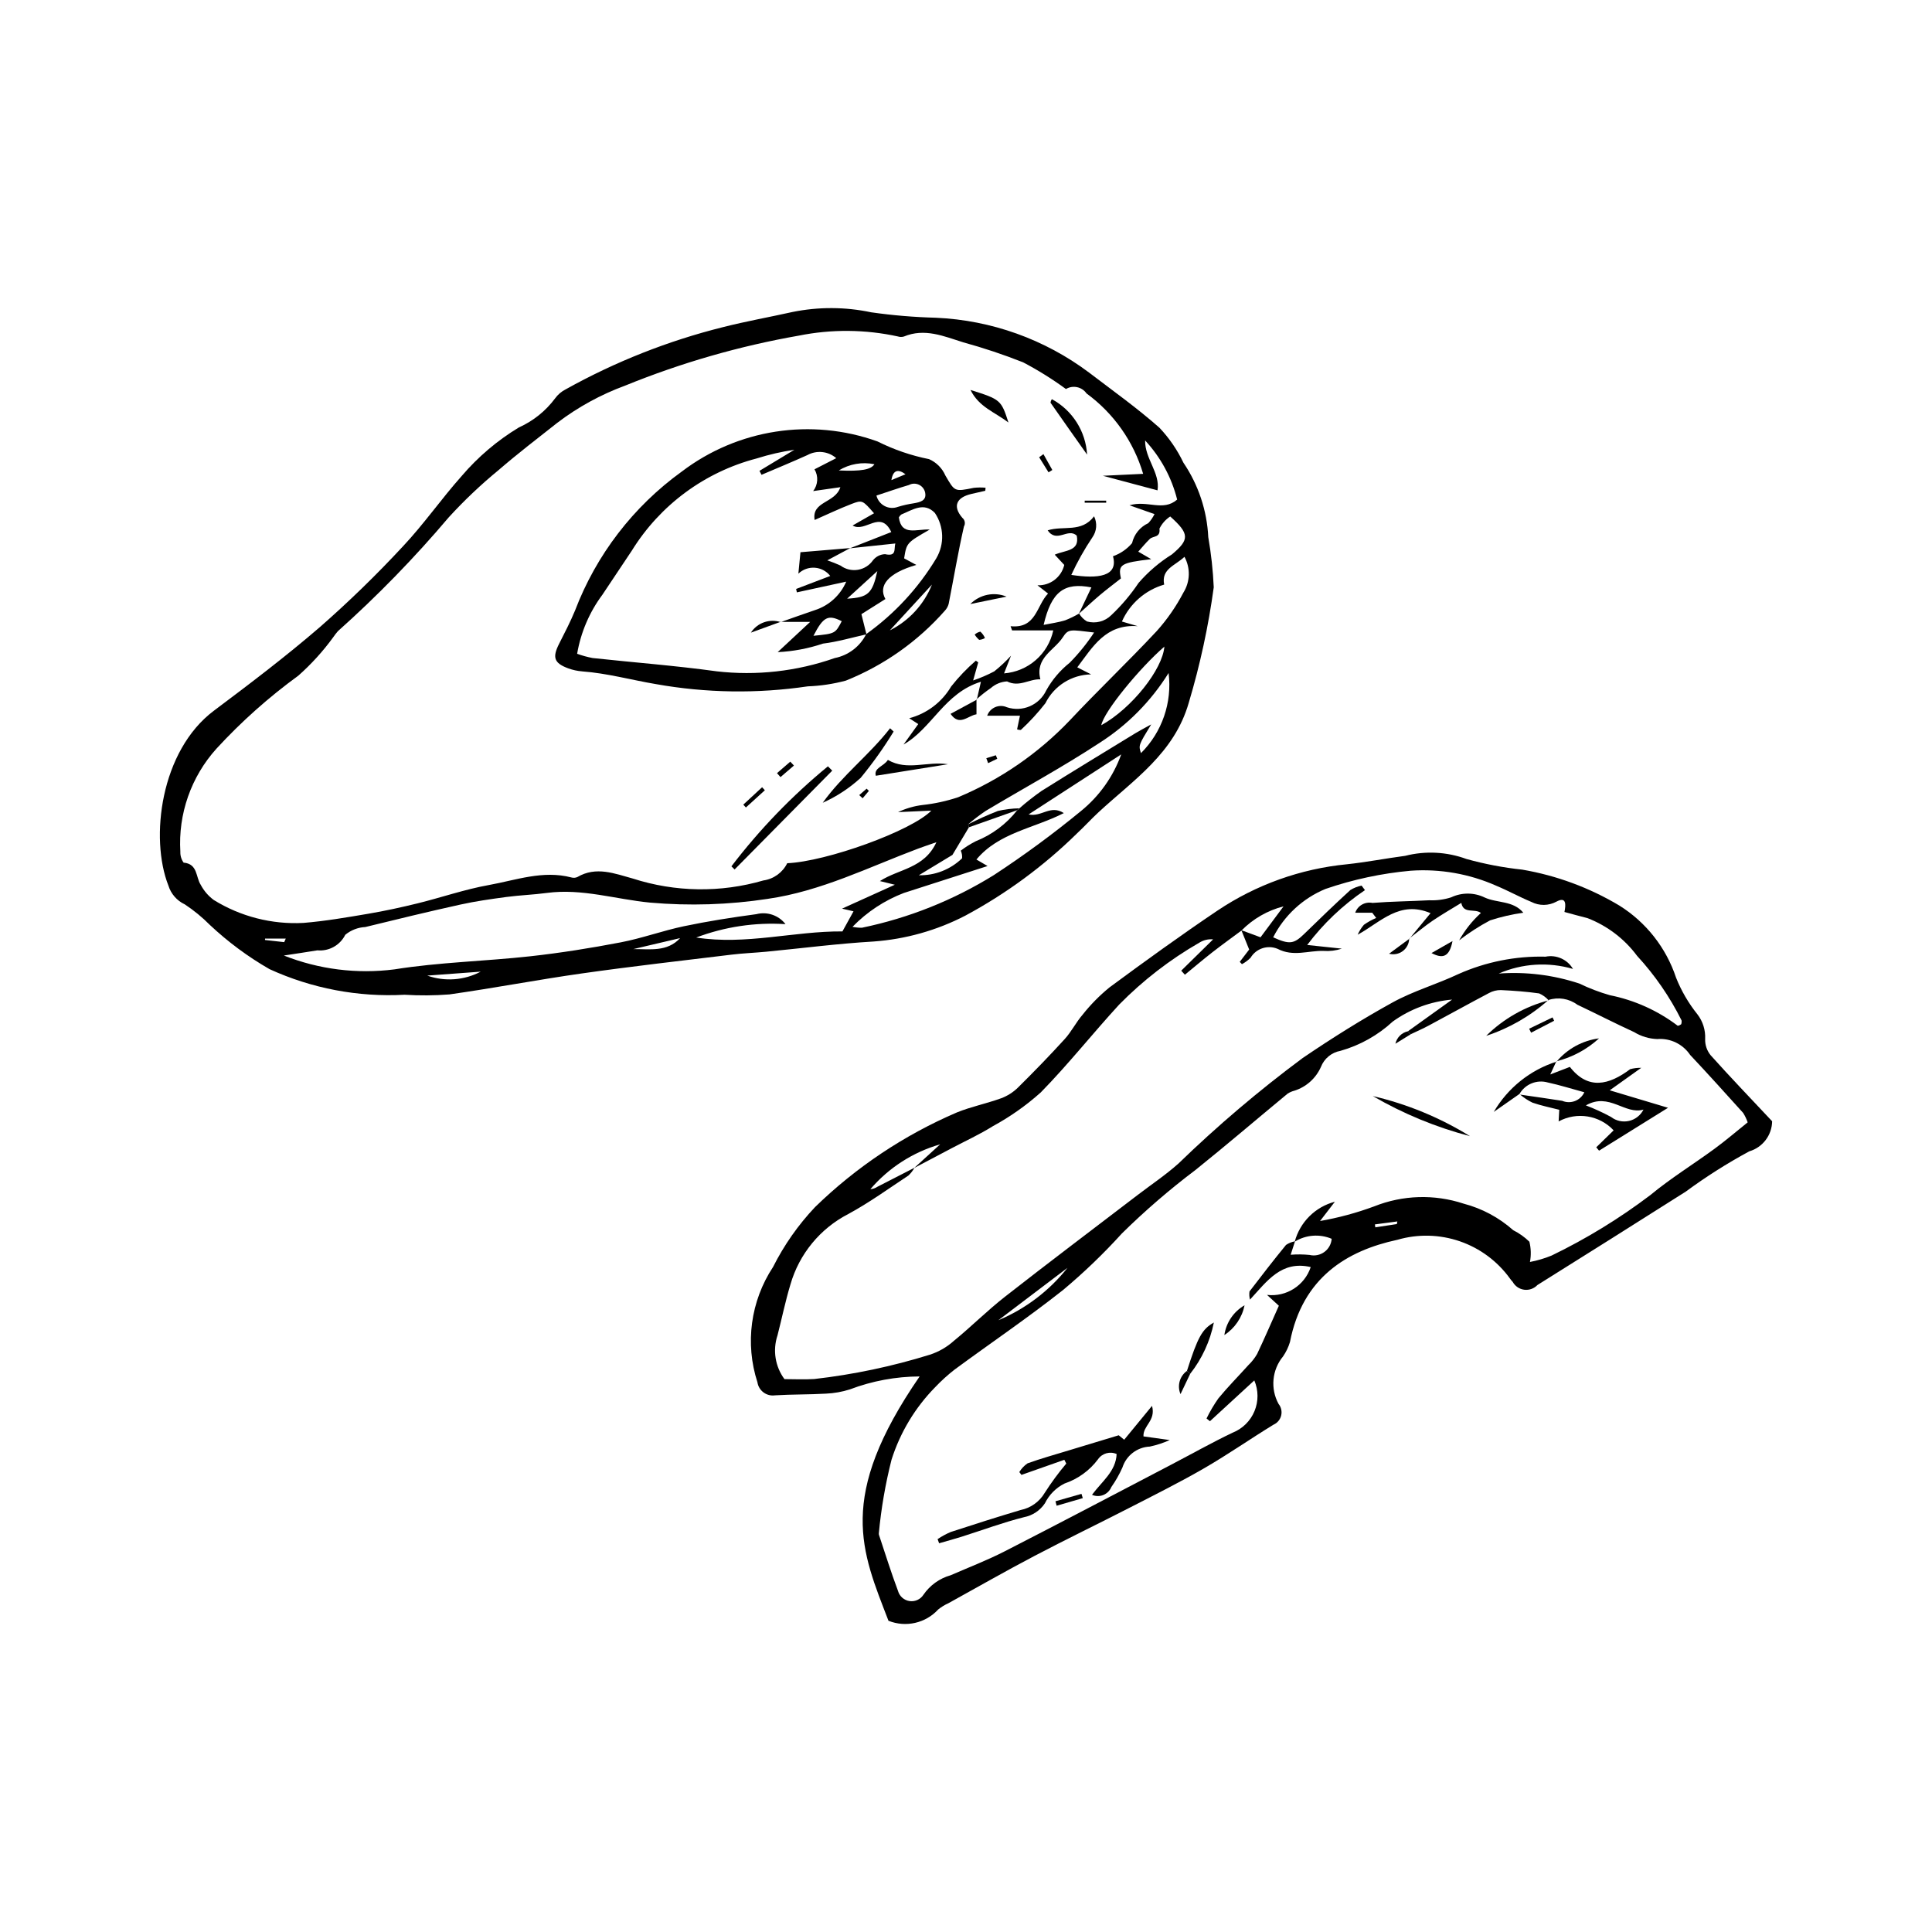 <?xml version="1.0" encoding="UTF-8"?>
<!-- Uploaded to: SVG Repo, www.svgrepo.com, Generator: SVG Repo Mixer Tools -->
<svg fill="#000000" width="800px" height="800px" version="1.1" viewBox="144 144 512 512" xmlns="http://www.w3.org/2000/svg">
 <g>
  <path d="m387.71 508.77c-6.316 0.031-12.578 1.191-18.484 3.434-2.051 0.652-4.176 1.031-6.324 1.125-4.496 0.262-9.016 0.172-13.512 0.449-2.238 0.324-4.316-1.215-4.66-3.449-3.34-10.285-1.82-21.531 4.133-30.562 2.918-5.797 6.66-11.141 11.117-15.859 10.887-10.602 23.633-19.105 37.598-25.098 3.805-1.543 7.902-2.363 11.773-3.769h-0.004c1.656-0.621 3.164-1.586 4.426-2.824 4.234-4.188 8.391-8.461 12.395-12.863 1.785-1.961 2.992-4.441 4.734-6.449v-0.004c2.106-2.66 4.492-5.082 7.121-7.227 9.422-6.957 18.922-13.828 28.633-20.367h0.004c10.227-6.856 21.996-11.066 34.254-12.262 5.176-0.551 10.305-1.555 15.469-2.238 5.375-1.371 11.043-1.078 16.25 0.84 4.84 1.344 9.785 2.285 14.781 2.816 9.082 1.555 17.801 4.777 25.711 9.508 7.094 4.422 12.418 11.188 15.047 19.125 1.398 3.508 3.312 6.785 5.676 9.73 1.426 1.855 2.148 4.156 2.035 6.492-0.059 1.57 0.457 3.109 1.449 4.324 5.144 5.75 10.496 11.312 16.301 17.504-0.051 3.691-2.5 6.922-6.039 7.965-5.859 3.164-11.488 6.731-16.848 10.68-13.078 8.293-26.18 16.543-39.309 24.754v-0.004c-0.895 0.953-2.191 1.418-3.488 1.254-1.297-0.164-2.438-0.938-3.066-2.082-0.25-0.258-0.48-0.539-0.691-0.836-3.301-4.598-7.945-8.062-13.297-9.91-5.356-1.848-11.148-1.988-16.582-0.402-13.363 2.867-25.133 9.992-28.461 27.094-0.41 1.355-1.027 2.637-1.828 3.805-2.934 3.559-3.406 8.543-1.191 12.59 0.699 0.863 0.953 2.004 0.688 3.082-0.262 1.082-1.016 1.977-2.031 2.422-6.141 3.758-12.055 7.891-18.281 11.492-6.387 3.695-13.008 7-19.578 10.375-8.488 4.356-17.086 8.5-25.531 12.938-7.648 4.019-15.156 8.309-22.723 12.488v0.004c-0.988 0.438-1.914 1.004-2.754 1.684-3.344 3.633-8.582 4.82-13.168 2.984-7.07-18.414-13.906-32.598 8.258-64.75zm85.309-118.18c-2.582 1.926-5.203 3.805-7.742 5.785-2.465 1.926-4.848 3.953-7.266 5.938l-0.973-1.07c2.82-2.769 5.637-5.535 8.457-8.305v0.004c-1.273-0.117-2.547 0.184-3.633 0.859-7.801 4.481-14.953 10.004-21.262 16.418-7.043 7.668-13.52 15.875-20.801 23.301v-0.004c-3.867 3.461-8.125 6.461-12.684 8.938-3.488 2.184-7.262 3.91-10.91 5.836-3.312 1.75-6.625 3.496-9.938 5.242 2.027-1.848 4.051-3.691 6.879-6.266h-0.004c-7.191 2.066-13.621 6.199-18.488 11.887 0.668-0.051 1.309-0.273 1.867-0.645 3.273-1.688 6.547-3.371 9.828-5.043h-0.004c-0.422 0.77-0.961 1.465-1.602 2.062-5.266 3.477-10.406 7.207-15.941 10.203-7.457 3.844-13 10.59-15.324 18.648-1.355 4.461-2.285 9.051-3.449 13.57l-0.004-0.004c-1.281 3.922-0.59 8.223 1.863 11.539 2.539 0 5.219 0.141 7.883-0.023 10.395-1.184 20.652-3.344 30.645-6.449 2.363-0.766 4.539-2.023 6.387-3.688 4.609-3.769 8.84-8.008 13.523-11.676 11.645-9.113 23.457-18.008 35.203-26.992 3.582-2.738 7.356-5.262 10.715-8.254v0.004c10.363-10.043 21.371-19.395 32.957-28 7.734-5.262 15.691-10.254 23.879-14.766 5.496-3.023 11.668-4.789 17.367-7.481 7.273-3.246 15.18-4.828 23.145-4.629 2.867-0.574 5.781 0.73 7.262 3.25-6.5-1.906-13.461-1.473-19.676 1.223 7.227-0.527 14.488 0.375 21.367 2.652 2.594 1.258 5.293 2.285 8.062 3.082 6.547 1.309 12.711 4.086 18.027 8.121 0.328-0.07 0.633-0.211 0.895-0.418 0.113-0.328 0.148-0.684 0.094-1.027-3.102-6.223-7.062-11.977-11.773-17.09-3.344-4.504-7.894-7.969-13.125-9.996-2.059-0.516-4.098-1.094-6.133-1.641 0.395-1.953 0.531-4.172-2.121-2.742-2.07 1.129-4.562 1.156-6.656 0.074-3.148-1.305-6.144-2.977-9.293-4.281v-0.004c-7.121-3.156-14.906-4.523-22.68-3.981-7.691 0.695-15.273 2.316-22.578 4.828-6.004 2.484-10.922 7.035-13.867 12.828 4.398 1.973 5.488 1.766 8.309-0.984 3.996-3.902 8.023-7.777 12.145-11.551h-0.004c0.918-0.566 1.926-0.961 2.981-1.176l0.898 1.199c-5.875 3.961-11.047 8.875-15.309 14.535l9.18 0.973c-1.562 0.516-3.211 0.719-4.852 0.602-4.039-0.121-8 1.625-12.188-0.555-2.641-1.098-5.688-0.086-7.148 2.371-0.672 0.676-1.441 1.25-2.285 1.695l-0.582-0.613 2.496-3.262c-0.875-2.172-1.473-3.652-2.07-5.129l5.082 1.883c1.93-2.598 3.648-4.906 6.094-8.195-4.219 1.078-8.066 3.285-11.125 6.387zm14.168 82.383-1.152 3.555v-0.004c1.676-0.137 3.359-0.117 5.027 0.051 1.355 0.324 2.785 0.031 3.91-0.793 1.125-0.824 1.832-2.098 1.934-3.488-3.191-1.348-6.84-1.066-9.789 0.758 0.68-2.547 2.019-4.867 3.891-6.727 1.867-1.859 4.195-3.188 6.746-3.852l-3.926 5.106c4.887-0.855 9.688-2.152 14.336-3.875 7.57-3.023 15.961-3.281 23.699-0.727 4.879 1.273 9.391 3.688 13.156 7.039 1.578 0.793 3.023 1.82 4.285 3.051 0.434 1.758 0.484 3.59 0.148 5.367 1.965-0.371 3.887-0.941 5.734-1.699 9.238-4.465 18.008-9.84 26.184-16.035 5.379-4.457 11.387-8.148 17.035-12.293 3.008-2.207 5.844-4.648 8.746-6.973-0.301-0.871-0.699-1.707-1.191-2.492-4.648-5.152-9.293-10.312-14.047-15.367v0.004c-1.926-2.883-5.258-4.496-8.715-4.219-2.164-0.07-4.277-0.703-6.125-1.836-5.066-2.324-10.023-4.879-15.059-7.262-2.207-1.633-5.066-2.098-7.676-1.246l0.07 0.082h-0.004c-0.695-0.789-1.555-1.414-2.519-1.832-3.363-0.477-6.769-0.727-10.168-0.883h0.004c-1.086-0.008-2.152 0.258-3.102 0.777-5.348 2.82-10.637 5.758-15.969 8.613-1.57 0.844-3.211 1.555-4.82 2.324l-0.707-0.805c3.902-2.797 7.805-5.594 11.707-8.395v0.004c-5.672 0.484-11.105 2.496-15.73 5.816-3.945 3.648-8.699 6.309-13.867 7.769-2.34 0.422-4.297 2.027-5.164 4.242-1.328 3.016-3.887 5.316-7.027 6.316-0.641 0.16-1.25 0.422-1.805 0.781-8.141 6.731-16.168 13.602-24.398 20.215-6.875 5.18-13.398 10.809-19.531 16.848-4.844 5.344-10.051 10.348-15.582 14.977-9.305 7.359-19.156 14.031-28.723 21.07-1.824 1.418-3.543 2.977-5.137 4.652-5.328 5.414-9.301 12.004-11.598 19.242-1.625 6.406-2.75 12.93-3.367 19.508-0.02 0.18 0.008 0.363 0.074 0.535 1.652 4.93 3.188 9.906 5.019 14.766h-0.004c0.402 1.406 1.59 2.449 3.039 2.664s2.887-0.434 3.684-1.66c1.727-2.523 4.281-4.356 7.223-5.184 4.777-2.082 9.664-3.957 14.297-6.328 14.758-7.551 29.418-15.285 44.113-22.957 5.434-2.836 10.777-5.848 16.301-8.492v0.004c2.625-1.043 4.723-3.102 5.805-5.711 1.086-2.609 1.066-5.547-0.047-8.145-3.996 3.676-7.875 7.242-11.754 10.809l-0.906-0.723c0.902-1.859 1.953-3.644 3.141-5.332 2.516-3.059 5.32-5.883 7.969-8.832h0.004c0.898-0.867 1.672-1.859 2.297-2.941 1.992-4.199 3.832-8.469 5.754-12.773l-3.129-2.867v-0.004c5.121 0.59 9.949-2.488 11.578-7.379-7.793-1.797-11.562 3.715-16.098 8.629h-0.004c-0.184-0.707-0.23-1.445-0.125-2.168 3.172-4.148 6.367-8.285 9.676-12.324 0.711-0.488 1.527-0.816 2.379-0.953zm-78.613 20.906c7.176-3.012 13.477-7.785 18.316-13.883-6.106 4.625-12.211 9.254-18.316 13.883zm105.6-25.488 0.133-0.695-5.941 0.785 0.109 0.777z"/>
  <path d="m426.06 530.86c-3.789 1.336-7.574 2.668-11.363 4.004l-0.57-0.754 0.004-0.004c0.555-0.914 1.293-1.699 2.176-2.305 3.547-1.277 7.188-2.293 10.797-3.391 4.25-1.293 8.504-2.574 13.367-4.047l1.453 1.18c2.352-2.863 4.574-5.57 7.375-8.977 1.07 3.973-2.438 5.207-2.266 8.094l6.957 0.969c-1.688 0.762-3.457 1.34-5.269 1.727-3.344 0.145-6.242 2.356-7.266 5.543-0.809 1.816-1.789 3.551-2.934 5.176-0.395 0.961-1.164 1.723-2.129 2.113-0.965 0.391-2.047 0.371-3-0.047 2.602-3.539 6.324-6.18 6.527-10.809-1.777-0.793-3.863-0.195-4.953 1.414-2.234 2.981-5.32 5.207-8.848 6.398-2.258 1.125-4.086 2.965-5.199 5.231-1.285 1.93-3.289 3.262-5.566 3.695-5.578 1.41-11.004 3.43-16.5 5.172-1.977 0.625-3.984 1.16-5.977 1.738l-0.406-1.098c1.098-0.734 2.258-1.367 3.473-1.887 6.16-2.016 12.34-3.981 18.555-5.832l-0.004 0.004c2.664-0.543 4.973-2.188 6.356-4.531 1.734-2.715 3.644-5.312 5.723-7.777z"/>
  <path d="m556.45 425.26-1.613 3.481 5.195-2c4.801 6.168 10.328 4.844 15.98 0.602h-0.004c0.957-0.262 1.949-0.383 2.941-0.359-3.148 2.246-5.297 3.781-8.352 5.961l15.449 4.629c-6.027 3.746-12.152 7.555-18.277 11.363l-0.75-0.887 4.609-4.492 0.004 0.004c-3.75-4.023-9.746-4.996-14.578-2.371l0.168-3.086c-2.309-0.594-4.75-1.074-7.078-1.883l-0.004 0.004c-1.18-0.574-2.281-1.293-3.281-2.141 3.715 0.543 7.434 1.055 11.145 1.645h-0.004c2.25 0.949 4.844-0.055 5.867-2.266-3.547-0.965-6.586-1.926-9.688-2.594-2.894-0.828-5.981 0.422-7.484 3.027-2.309 1.613-4.621 3.227-6.828 4.773v-0.004c3.711-6.348 9.641-11.098 16.648-13.328zm23.09 12.789c-4.894 1.473-9.066-4.664-15.262-1.109v0.004c2.281 0.871 4.5 1.891 6.648 3.051 1.348 1.051 3.098 1.441 4.766 1.066s3.082-1.48 3.848-3.012z"/>
  <path d="m507.81 434.47c9.105 2.121 17.805 5.711 25.758 10.629-9.027-2.367-17.688-5.941-25.758-10.629z"/>
  <path d="m554.34 409.02c-4.789 4.258-10.402 7.488-16.488 9.488 4.594-4.539 10.305-7.781 16.555-9.406z"/>
  <path d="m458.55 507.31c2.887-9.012 4.035-11.074 7.133-12.828-0.996 4.953-3.141 9.602-6.262 13.574z"/>
  <path d="m556.51 425.34c2.848-3.391 6.863-5.59 11.25-6.16-3.207 2.934-7.098 5.023-11.316 6.082z"/>
  <path d="m468.47 497.8c0.48-3.312 2.457-6.219 5.356-7.891-0.656 3.242-2.586 6.086-5.356 7.891z"/>
  <path d="m423.71 541.85 6.891-1.965 0.348 1.137-6.93 2.012z"/>
  <path d="m549.24 416.62 6.195-2.996 0.43 0.883c-2.035 1.055-4.074 2.113-6.109 3.168z"/>
  <path d="m459.42 508.05c-0.707 1.488-1.414 2.973-2.57 5.402h-0.004c-0.938-2.195-0.23-4.746 1.703-6.148z"/>
  <path d="m517.83 418.1-4.039 2.504 0.004-0.004c0.371-1.652 1.672-2.941 3.328-3.301z"/>
  <path d="m517.51 392.77c1.801-2.18 3.606-4.359 5.602-6.773-8.211-3.469-13.172 2.34-19.316 5.711 0.414-0.953 0.973-1.84 1.652-2.629 1.016-0.723 2.109-1.328 3.258-1.812l-1.055-1.391h-4.5c0.66-1.883 2.609-2.992 4.562-2.594 5.008-0.395 10.043-0.434 15.062-0.703 1.965 0.09 3.93-0.172 5.801-0.777 2.816-1.332 6.086-1.316 8.891 0.051 3.305 1.516 7.543 0.77 10.227 4.027-2.984 0.418-5.93 1.094-8.797 2.023-2.883 1.527-5.629 3.301-8.211 5.297 1.52-2.715 3.469-5.164 5.769-7.254-1.648-1.281-4.625 0.367-5.191-2.672-2.516 1.551-5.086 3.016-7.527 4.672-2.172 1.477-4.195 3.172-6.285 4.769z"/>
  <path d="m528.93 393.39c-0.848 4.414-2.731 4.664-5.566 3.18z"/>
  <path d="m517.45 392.72c-0.02 1.305-0.641 2.527-1.684 3.316-1.039 0.785-2.387 1.051-3.648 0.711 1.766-1.301 3.574-2.637 5.387-3.973z"/>
  <path d="m251.2 407.62c-12.301 0.668-24.582-1.664-35.785-6.793-5.711-3.281-11.016-7.219-15.816-11.727-2.012-2.027-4.227-3.844-6.609-5.422-2.098-0.973-3.688-2.793-4.367-5.004-4.949-12.555-2.094-35.707 12.055-46.324 9.52-7.141 19.027-14.344 28.031-22.109v0.004c7.727-6.769 15.102-13.938 22.086-21.469 5.535-5.879 10.172-12.59 15.551-18.625l0.004-0.004c4.328-5.074 9.449-9.422 15.16-12.871 3.801-1.707 7.102-4.356 9.594-7.699 0.738-1.023 1.719-1.855 2.848-2.418 13.09-7.293 27.082-12.828 41.617-16.457 6.098-1.551 12.309-2.652 18.453-4.023 6.883-1.398 13.98-1.371 20.852 0.086 5.699 0.812 11.441 1.293 17.195 1.441 14.656 0.656 28.777 5.711 40.52 14.512 6.297 4.805 12.773 9.414 18.691 14.652v0.004c2.582 2.734 4.723 5.859 6.344 9.254 3.965 5.852 6.242 12.676 6.582 19.734 0.766 4.391 1.25 8.824 1.449 13.277-1.41 10.344-3.621 20.562-6.613 30.566-3.84 13.438-14.648 20.469-23.934 29.062-1.969 1.824-3.777 3.824-5.75 5.648h0.004c-8.773 8.609-18.727 15.93-29.555 21.746-7.555 3.91-15.824 6.238-24.305 6.848-9.508 0.555-18.977 1.793-28.469 2.707-3.047 0.293-6.117 0.402-9.152 0.773-13.215 1.605-26.445 3.106-39.621 4.973-11.75 1.664-23.422 3.91-35.172 5.57-3.957 0.305-7.926 0.332-11.887 0.086zm147.41-38.191 0.004 0.004c1.254-0.965 2.598-1.805 4.012-2.516 4.305-1.719 8.082-4.547 10.945-8.199 0.199-0.152 0.387-0.316 0.57-0.492 1.871-1.645 3.832-3.184 5.871-4.613 8.238-5.172 16.562-10.219 24.863-15.293 1.145-0.699 2.34-1.309 4.211-2.348-3.383 5.547-3.383 5.547-2.715 7.613l0.004-0.004c5.59-5.562 8.293-13.398 7.316-21.227-4.656 7.484-10.934 13.828-18.371 18.562-9.77 6.41-20.082 11.988-30.121 17.996-1.613 1.09-3.16 2.273-4.633 3.543 0.078 0.266 0.148 0.531 0.207 0.797-1.457 2.438-2.91 4.871-4.367 7.309l-8.906 5.391c4.266 0.098 8.395-1.523 11.461-4.496 0.062-0.695-0.059-1.391-0.348-2.023zm31.305-62.781 3.32-6.981c-7.219-1.414-10.598 1.109-12.664 9.934 2.117-0.43 3.93-0.664 5.652-1.195l0.004 0.004c1.293-0.504 2.547-1.113 3.746-1.816 0.512 0.859 1.227 1.578 2.082 2.098 2.305 0.652 4.785 0.004 6.477-1.695 2.707-2.562 5.125-5.418 7.203-8.516 2.551-2.949 5.535-5.496 8.844-7.559 4.691-3.93 4.68-5.457-0.457-10.047v-0.004c-1.223 0.801-2.211 1.914-2.856 3.227 0.312 2.438-1.664 1.883-2.539 2.715-1.07 1.016-1.996 2.18-3.074 3.379l3.438 2c-8.184 0.949-8.809 1.418-8.035 5.098-1.984 1.562-3.809 2.926-5.547 4.391-1.906 1.609-3.731 3.312-5.59 4.973zm-27.129 22.68 0.086 0.074 1.082-4.727c-9.656 2.953-12.938 12.324-20.508 16.633l3.902-5.422-2.398-1.547 0.004 0.004c4.672-1.23 8.664-4.258 11.117-8.422 1.961-2.477 4.152-4.769 6.543-6.836l0.629 0.457c-0.348 1.23-0.691 2.457-1.348 4.785 1.922-0.652 3.789-1.453 5.586-2.398 1.59-1.27 3.078-2.66 4.449-4.164l-1.844 4.691h0.004c3.109-0.238 6.062-1.477 8.41-3.531 2.352-2.051 3.973-4.809 4.629-7.863h-10.914l-0.398-1.109c6.84 0.695 6.836-5.473 9.93-8.652l-2.809-2.195v0.004c3.352 0.133 6.332-2.125 7.106-5.394l-2.523-2.719c2.816-1.242 6.664-0.875 5.832-5.035-2.32-2.195-5.281 2.102-7.711-1.414 4.219-1.324 8.965 0.707 12.297-3.715h0.004c0.887 1.797 0.715 3.938-0.445 5.574-2.125 3.164-3.992 6.492-5.59 9.953 7.074 1.078 12.52 0.445 11.047-4.945 1.961-0.688 3.707-1.887 5.055-3.473 0.531-2.336 2.117-4.293 4.297-5.293 0.668-0.715 1.223-1.523 1.652-2.406l-6.633-2.328c4.769-1.441 8.891 1.75 12.637-1.523-1.465-5.852-4.387-11.238-8.488-15.66-0.098 4.801 4.031 8.598 3.281 13.219-5.199-1.387-10.141-2.703-14.488-3.863 2.984-0.145 6.652-0.316 10.684-0.512-2.531-8.555-7.801-16.039-15.004-21.305-1.23-1.762-3.613-2.273-5.457-1.172-3.609-2.637-7.406-5.008-11.367-7.082-5.188-2.051-10.48-3.816-15.859-5.297-5.129-1.605-10.215-3.84-15.746-1.523-0.52 0.145-1.07 0.133-1.586-0.035-8.629-1.879-17.551-1.953-26.207-0.219-15.781 2.766-31.219 7.211-46.059 13.254-6.441 2.367-12.492 5.684-17.957 9.84-5.223 4.125-10.52 8.172-15.555 12.523h0.004c-4.703 3.856-9.121 8.043-13.227 12.535-9.078 10.727-18.891 20.809-29.375 30.172-0.453 0.52-0.879 1.066-1.266 1.641-2.699 3.707-5.793 7.109-9.227 10.152-7.856 5.719-15.121 12.199-21.699 19.348-6.723 7.457-10.172 17.297-9.566 27.32-0.039 1.027 0.266 2.039 0.863 2.879 3.797 0.344 3.188 3.844 4.551 5.906 0.832 1.57 2.004 2.934 3.434 3.992 7.109 4.398 15.391 6.519 23.738 6.082 5.734-0.469 11.441-1.449 17.121-2.414 4.434-0.75 8.836-1.707 13.203-2.781 6.293-1.551 12.461-3.699 18.82-4.84 7.203-1.293 14.355-3.988 21.895-2.016 0.523 0.152 1.086 0.117 1.582-0.105 4.988-2.93 9.926-0.906 14.699 0.395 11.223 3.621 23.27 3.801 34.594 0.508 2.738-0.383 5.106-2.094 6.328-4.57 10.371-0.434 32.875-8.523 38.195-13.941l-8.832 0.402c2.055-0.98 4.254-1.621 6.512-1.891 3.211-0.348 6.375-1.039 9.438-2.062 11.16-4.676 21.234-11.613 29.582-20.375 7.531-8.027 15.527-15.621 23.035-23.664 2.762-3.082 5.129-6.5 7.047-10.164 1.812-2.883 1.926-6.516 0.297-9.504-2.496 2.371-6.199 3.195-5.379 7.367v-0.004c-4.992 1.453-9.094 5.031-11.199 9.785l4.199 1.23c-8.469-0.602-11.855 5.375-16.027 10.91l3.672 1.867c-5.152 0.078-9.832 3.027-12.121 7.644-1.973 2.531-4.148 4.894-6.5 7.074-0.344 0.027-0.688-0.027-1.004-0.16l0.758-3.602h-8.684c0.355-1.02 1.121-1.844 2.113-2.269 0.992-0.43 2.117-0.422 3.102 0.02 4.117 1.371 8.609-0.562 10.453-4.492 1.57-2.816 3.68-5.297 6.203-7.305 2.414-2.449 4.578-5.133 6.461-8.008-6.391-0.762-6.801-1.023-8.305 1.293-2.238 3.449-7.394 5.387-5.93 11.117-2.973-0.141-5.562 2.188-8.844 0.547l0.004 0.004c-1.586 0.09-3.094 0.707-4.285 1.758-1.328 0.91-2.598 1.91-3.797 2.992zm-183.56 67.895c9.297 3.68 19.375 4.941 29.293 3.672 11.883-1.902 24.023-2.148 36.012-3.473 8.031-0.887 16.039-2.168 23.977-3.691 5.644-1.082 11.113-3.09 16.746-4.273 6.332-1.328 12.742-2.332 19.156-3.191v0.004c2.883-0.758 5.934 0.281 7.758 2.637-8.051-0.516-16.117 0.691-23.664 3.547 13.148 2.062 25.969-1.719 38.75-1.621l2.938-5.328-3.039-0.711c4.973-2.25 8.969-4.055 13.992-6.328l-3.957-0.973c4.996-3.254 11.734-3.293 14.969-10.301-2.254 0.789-3.555 1.219-4.832 1.695-13.117 4.926-25.754 11.293-39.84 13.312v0.004c-10.332 1.578-20.816 1.91-31.227 0.992-9.109-0.871-18.023-3.805-27.34-2.559-3.562 0.477-7.172 0.598-10.734 1.074-4.078 0.547-8.172 1.125-12.184 2.012-8.418 1.859-16.801 3.891-25.172 5.945l-0.004 0.004c-1.949 0.094-3.816 0.816-5.324 2.059-1.375 2.766-4.309 4.406-7.387 4.121-2.957 0.488-5.926 0.914-8.887 1.371zm206.7-37.746c-8.07 4.098-17.246 5.203-23.164 12.301l2.953 1.73c-7.836 2.523-14.98 4.84-22.137 7.121v-0.004c-5.152 1.965-9.816 5.035-13.656 8.992 0.812 0.168 1.645 0.25 2.477 0.246 12.391-2.562 24.23-7.285 34.98-13.953 7.992-5.234 15.691-10.895 23.07-16.961 4.867-3.941 8.562-9.141 10.688-15.031-8.531 5.531-16.316 10.578-24.547 15.914 3.441 0.766 5.766-2.668 9.336-0.355zm9.93-23.285c8.098-4.484 16.23-14.797 16.719-20.836-6.59 5.699-16.121 17.332-16.719 20.836zm-178.62 66.352c4.656 1.641 9.789 1.262 14.156-1.047zm67.008-9.938-12.414 2.914c4.367-0.035 8.969 0.824 12.414-2.914zm-104.93 1.07 0.418-0.941-5.484-0.004-0.023 0.375z"/>
  <path d="m413.56 358.71c-4.266 1.512-8.531 3.019-12.797 4.531-0.059-0.266-0.129-0.531-0.207-0.793v0.004c2.57-1.312 5.207-2.492 7.894-3.539 1.863-0.434 3.769-0.668 5.68-0.699-0.18 0.176-0.371 0.344-0.57 0.496z"/>
  <path d="m405.11 274.06c-1.215 0.277-2.426 0.551-3.637 0.828-4.027 0.922-5.078 3.281-2.445 6.336 0.688 0.559 0.867 1.539 0.422 2.309-1.543 6.777-2.695 13.645-4.039 20.469h0.004c-0.184 0.695-0.535 1.328-1.027 1.852-7.172 8.141-16.156 14.48-26.227 18.516-3.293 0.883-6.676 1.395-10.082 1.52-13.371 1.98-26.977 1.777-40.281-0.598-6.488-1.094-12.91-2.879-19.52-3.367v-0.004c-1.258-0.094-2.496-0.363-3.68-0.797-3.793-1.402-4.269-2.898-2.402-6.57 1.465-2.887 2.961-5.769 4.195-8.758 5.629-14.777 15.465-27.578 28.289-36.828 14.816-11.27 34.328-14.277 51.852-7.988 4.328 2.168 8.926 3.75 13.676 4.695 1.938 0.848 3.484 2.402 4.328 4.344 2.504 4.269 2.352 4.32 7.531 3.262 1.039-0.113 2.082-0.121 3.121-0.027zm-54.27 34.742 0.051 0.062c3.031-1.062 6.051-2.16 9.094-3.184 3.719-1.199 6.731-3.949 8.27-7.539-4.844 1.051-8.961 1.945-13.078 2.84l-0.195-0.902c2.914-1.109 5.828-2.223 9.047-3.449v0.004c-0.992-1.273-2.481-2.066-4.09-2.18-1.613-0.117-3.199 0.457-4.363 1.574 0.227-2.324 0.387-3.973 0.551-5.684 4.684-0.391 8.941-0.746 13.199-1.102l-6.09 3.258h0.004c1.188 0.391 2.352 0.852 3.488 1.375 1.32 0.984 2.981 1.391 4.609 1.129 1.625-0.266 3.074-1.176 4.012-2.527 0.777-0.98 1.945-1.574 3.191-1.617 3.168 0.699 2.316-1.375 2.727-2.828l-12.023 1.27c3.586-1.406 7.168-2.812 10.957-4.301-2.871-6.047-6.859 0.258-10.254-1.734l5.68-3.246c-3.035-3.453-3.082-3.578-5.981-2.461-3.305 1.277-6.512 2.812-9.762 4.238-0.848-5.016 5.449-4.394 6.82-8.688l-7.211 1.031c1.297-1.664 1.438-3.957 0.352-5.769l5.769-2.957v0.004c-2.125-1.852-5.184-2.176-7.652-0.816-4.016 1.816-8.094 3.492-12.148 5.223l-0.547-1.047 9.262-5.594v0.004c-3.391 0.5-6.738 1.27-10.008 2.305-13.754 3.586-25.598 12.332-33.078 24.422-2.602 3.902-5.223 7.797-7.812 11.707-3.43 4.609-5.719 9.969-6.684 15.633 1.328 0.484 2.699 0.859 4.09 1.125 10.934 1.188 21.914 2.008 32.805 3.512v0.004c10.59 1.227 21.32 0.027 31.379-3.508 3.606-0.711 6.68-3.051 8.328-6.34 7.504-5.363 13.832-12.207 18.59-20.113 2.188-3.738 2.035-8.402-0.383-11.996-2.891-3.016-5.973-0.789-8.898 0.406-0.273 0.207-0.496 0.469-0.652 0.77 0.691 5.051 4.719 3.016 8.184 3.215-6.121 3.512-6.121 3.512-6.789 7.637l3.227 1.746c-7.516 2.164-10.152 5.516-8.188 9.035l-6.356 4.008 1.328 5.348c-3.832 0.844-7.625 1.98-11.504 2.453l0.004-0.004c-3.883 1.309-7.926 2.07-12.016 2.269 3.106-2.894 5.695-5.305 8.609-8.02zm25.426-33.477c0.289 1.191 1.074 2.203 2.16 2.777 1.082 0.574 2.359 0.656 3.508 0.227 1.379-0.422 2.785-0.738 4.207-0.949 1.691-0.293 3.488-0.691 3.023-2.867h0.004c-0.199-0.91-0.812-1.676-1.656-2.062-0.848-0.391-1.824-0.359-2.644 0.082-2.742 0.805-5.438 1.758-8.602 2.793zm3.555 35.727c5.078-2.547 9.051-6.863 11.16-12.137-4.066 4.422-7.852 8.535-11.16 12.137zm-20.246 1.438c5.769-0.574 5.769-0.574 7.496-3.863-3.621-1.84-4.898-1.18-7.496 3.863zm8.93-9.836c5.547-0.32 6.684-1.34 7.996-7.305-2.934 2.676-5.231 4.773-8 7.305zm-2.211-33.984c6.012 0.277 8.527-0.234 9.441-1.645h-0.004c-3.242-0.672-6.617-0.082-9.441 1.645zm13.941 2.562 3.734-1.551c-2.027-1.5-3.324-1.066-3.738 1.551z"/>
  <path d="m364.55 348.23c-8.625 8.73-17.25 17.461-25.875 26.191l-0.84-0.832h-0.004c7.477-9.793 16.059-18.688 25.578-26.508z"/>
  <path d="m380.82 337.87c-2.621 4.289-5.539 8.387-8.734 12.27-2.977 2.723-6.371 4.953-10.055 6.598 5.215-7.293 12.395-12.715 17.852-19.746z"/>
  <path d="m432.09 264.48c-3.238-4.578-6.484-9.152-9.688-13.758v0.004c0.039-0.34 0.16-0.664 0.355-0.941 5.445 2.953 8.973 8.512 9.332 14.695z"/>
  <path d="m395.23 346.53c-6.258 1-12.516 1.996-19.133 3.055-0.582-2.109 2.098-2.461 3.203-4.199 5.129 2.977 10.398 0.281 15.93 1.145z"/>
  <path d="m411.25 255.97c-3.711-2.82-7.793-4.074-10.059-8.629 7.961 2.504 8.137 2.652 10.059 8.629z"/>
  <path d="m402.78 329.33v3.965c-2.309 0.367-4.527 3.293-6.871-0.117 2.32-1.258 4.641-2.516 6.961-3.769z"/>
  <path d="m410.75 302.11c-3.207 0.656-6.41 1.316-9.617 1.973 2.512-2.539 6.309-3.32 9.617-1.973z"/>
  <path d="m340.98 357.24 4.984-4.613 0.73 0.797c-1.676 1.523-3.348 3.047-5.023 4.57z"/>
  <path d="m437.15 277.22h-5.695v-0.539h5.695v0.543z"/>
  <path d="m420.52 264.35 2.356 4.203-1.004 0.621c-0.828-1.336-1.66-2.672-2.488-4.004z"/>
  <path d="m354.4 346.88-3.559 3.059-0.926-1.047 3.519-3.043z"/>
  <path d="m405.02 313.09c-0.469 0.273-0.992 0.438-1.531 0.477-0.461-0.402-0.863-0.871-1.188-1.391 0.422-0.391 0.941-0.66 1.504-0.781 0.527 0.465 0.945 1.043 1.215 1.695z"/>
  <path d="m408.28 345.08-2.422 1.164-0.469-1.316 2.523-0.777z"/>
  <path d="m371.7 354.71 1.965-1.707 0.594 0.594-1.652 1.957z"/>
  <path d="m350.84 308.8-7.848 2.856h0.004c1.691-2.617 4.934-3.762 7.894-2.793z"/>
 </g>
</svg>